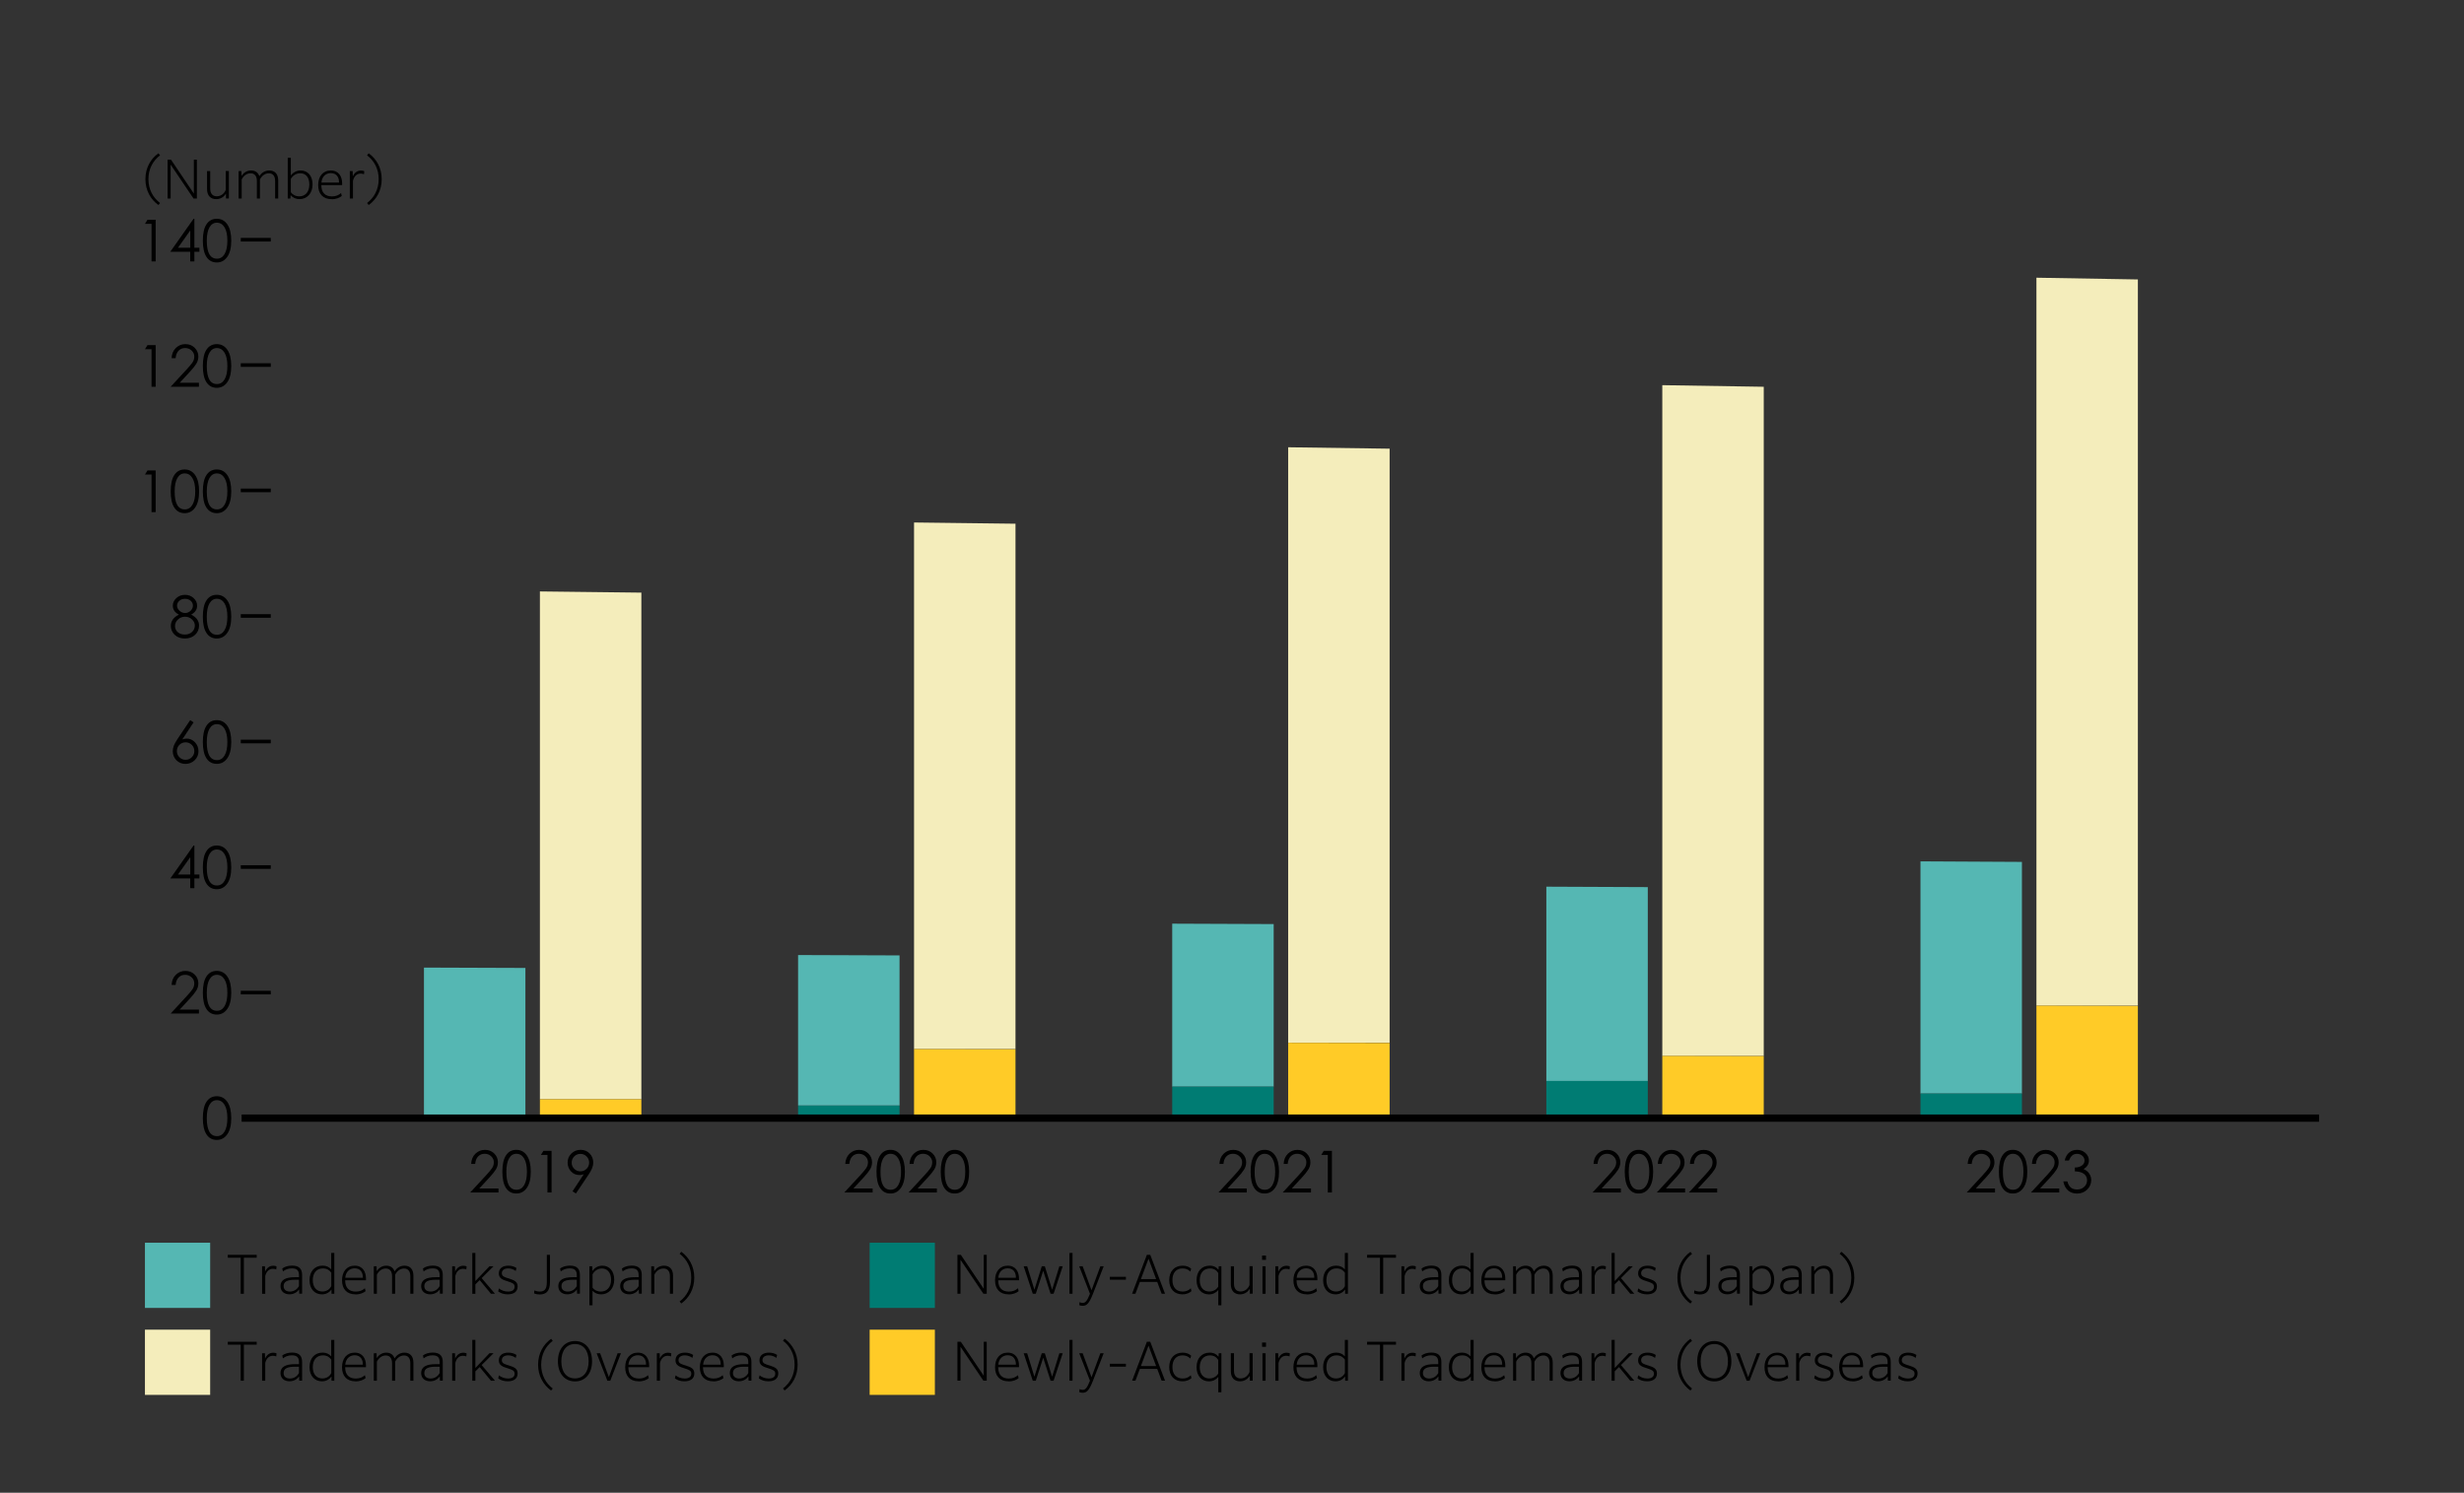 <?xml version="1.0" encoding="UTF-8"?><svg id="OL" xmlns="http://www.w3.org/2000/svg" width="680" height="412" viewBox="0 0 680 412"><rect x="0" y="0" width="680" height="412" fill="#333333" stroke="none"/><defs><style>.cls-1{fill:#f4edbb;}.cls-1,.cls-2,.cls-3,.cls-4,.cls-5{stroke-width:0px;}.cls-2{fill:#55b7b3;}.cls-6{stroke-width:2px;}.cls-6,.cls-7{fill:none;stroke:#000;stroke-miterlimit:10;}.cls-3{fill:#000;}.cls-4{fill:#ffcb27;}.cls-5{fill:#007c73;}</style></defs><path class="cls-3" d="M40.13,49.45c0-3.1,1.41-5.58,3.59-7.14l.45.56c-1.95,1.48-3.21,3.73-3.21,6.58s1.26,5.1,3.21,6.58l-.45.56c-2.17-1.57-3.59-4.05-3.59-7.14Z"/><path class="cls-3" d="M46.24,44.06h.94l6.32,9.37v-9.37h.83v10.74h-.92l-6.32-9.37v9.37h-.84v-10.74Z"/><path class="cls-3" d="M62.36,54.8v-1.34c-.53.81-1.4,1.51-2.7,1.51-1.53,0-2.52-.97-2.52-2.76v-4.99h.87v4.82c0,1.47.73,2.14,1.82,2.14,1.39,0,2.2-1.04,2.46-1.77v-5.2h.87v7.58h-.8Z"/><path class="cls-3" d="M65.84,47.22h.78l.03,1.33c.52-.76,1.37-1.5,2.65-1.5,1.08,0,1.92.52,2.27,1.57.52-.78,1.39-1.57,2.76-1.57,1.5,0,2.45.97,2.45,2.75v5h-.85v-4.83c0-1.44-.67-2.14-1.74-2.14-1.16,0-2.05.84-2.45,1.72v5.25h-.85v-4.83c0-1.44-.67-2.14-1.74-2.14-1.16,0-2.06.84-2.45,1.72v5.25h-.85v-7.58Z"/><path class="cls-3" d="M79.41,43.54h.85v4.87c.63-.77,1.5-1.36,2.72-1.36,1.89,0,3.28,1.42,3.28,3.85s-1.49,4.06-3.6,4.06c-.98,0-1.81-.36-2.45-1.09l-.07.92h-.73v-11.26ZM82.57,54.2c1.65,0,2.8-1.18,2.8-3.28s-1.08-3.1-2.52-3.1c-1.18,0-2.12.71-2.59,1.57v3.67c.5.67,1.29,1.13,2.31,1.13Z"/><path class="cls-3" d="M91.52,54.97c-2.41,0-3.71-1.48-3.71-3.88s1.3-4.03,3.5-4.03,3.11,1.71,3.11,3.53v.49h-5.74v.06c0,1.98,1.02,3.07,2.93,3.07,1.16,0,1.89-.38,2.51-.92l.2.8c-.56.46-1.47.9-2.79.9ZM88.7,50.39h4.86v-.13c0-1.25-.62-2.48-2.25-2.48-1.37,0-2.45.9-2.61,2.61Z"/><path class="cls-3" d="M96.53,47.22h.8l.03,1.47c.49-1.08,1.29-1.62,2.27-1.62.38,0,.71.08.9.18l-.08.84c-.25-.11-.6-.18-.92-.18-.98,0-1.79.63-2.12,1.99v4.9h-.87v-7.58Z"/><path class="cls-3" d="M105.34,49.45c0,3.1-1.42,5.57-3.59,7.14l-.45-.56c1.95-1.48,3.21-3.73,3.21-6.58s-1.26-5.1-3.21-6.58l.45-.56c2.17,1.57,3.59,4.05,3.59,7.14Z"/><path class="cls-3" d="M66.42,347.14h-3.56v-.8h7.98v.8h-3.54v9.95h-.88v-9.95Z"/><path class="cls-3" d="M72.32,349.51h.8l.03,1.47c.49-1.08,1.29-1.62,2.27-1.62.38,0,.71.08.9.18l-.08.84c-.25-.11-.6-.18-.92-.18-.98,0-1.79.63-2.12,1.99v4.9h-.87v-7.58Z"/><path class="cls-3" d="M82.58,357.08l-.03-1.18c-.57.78-1.47,1.34-2.66,1.34-1.43,0-2.48-.81-2.48-2.28,0-1.64,1.32-2.44,3.99-2.44h1.11v-.52c0-1.23-.45-1.92-1.95-1.92-1.05,0-1.84.34-2.48.84l-.18-.8c.62-.48,1.58-.8,2.72-.8,2,0,2.75.98,2.75,2.58v5.17h-.78ZM82.5,354.97v-1.75h-1.06c-2.17,0-3.17.53-3.17,1.75,0,.99.69,1.51,1.75,1.51,1.16,0,2.04-.67,2.48-1.51Z"/><path class="cls-3" d="M91.49,357.08v-1.16c-.62.8-1.47,1.33-2.65,1.33-1.97,0-3.42-1.46-3.42-3.91s1.43-4.01,3.61-4.01c1.11,0,1.82.41,2.38,1.04v-4.55h.85v11.26h-.78ZM88.96,356.47c1.22,0,2.06-.66,2.47-1.49v-3.71c-.44-.62-1.15-1.18-2.31-1.18-1.68,0-2.8,1.19-2.8,3.24s1.12,3.14,2.65,3.14Z"/><path class="cls-3" d="M98.1,357.25c-2.41,0-3.71-1.48-3.71-3.88s1.3-4.03,3.5-4.03,3.11,1.71,3.11,3.53v.49h-5.74v.06c0,1.97,1.02,3.07,2.93,3.07,1.16,0,1.89-.38,2.51-.92l.2.8c-.56.46-1.47.9-2.79.9ZM95.28,352.67h4.86v-.13c0-1.25-.62-2.48-2.25-2.48-1.37,0-2.45.9-2.61,2.61Z"/><path class="cls-3" d="M103.15,349.51h.78l.03,1.33c.52-.76,1.37-1.5,2.65-1.5,1.08,0,1.92.52,2.27,1.57.52-.78,1.39-1.57,2.76-1.57,1.5,0,2.45.97,2.45,2.75v5h-.85v-4.83c0-1.44-.67-2.14-1.74-2.14-1.16,0-2.04.84-2.45,1.72v5.25h-.85v-4.83c0-1.44-.67-2.14-1.74-2.14-1.16,0-2.06.84-2.45,1.72v5.25h-.85v-7.58Z"/><path class="cls-3" d="M121.4,357.08l-.03-1.18c-.57.78-1.47,1.34-2.66,1.34-1.43,0-2.48-.81-2.48-2.28,0-1.64,1.32-2.44,3.99-2.44h1.11v-.52c0-1.23-.45-1.92-1.95-1.92-1.05,0-1.83.34-2.48.84l-.18-.8c.62-.48,1.58-.8,2.72-.8,2,0,2.75.98,2.75,2.58v5.17h-.78ZM121.33,354.97v-1.75h-1.06c-2.17,0-3.17.53-3.17,1.75,0,.99.69,1.51,1.75,1.51,1.16,0,2.05-.67,2.48-1.51Z"/><path class="cls-3" d="M124.77,349.51h.8l.03,1.47c.49-1.08,1.29-1.62,2.27-1.62.38,0,.71.08.9.18l-.08.84c-.25-.11-.6-.18-.92-.18-.98,0-1.79.63-2.11,1.99v4.9h-.87v-7.58Z"/><path class="cls-3" d="M130.34,345.82h.85v7.76l3.89-4.08h1.09v.03l-3.25,3.24,3.66,4.29v.03h-1.09l-3.11-3.77-1.19,1.18v2.59h-.85v-11.26Z"/><path class="cls-3" d="M137.69,355.61c.67.52,1.48.87,2.52.87,1.22,0,1.81-.5,1.81-1.34s-.62-1.06-1.88-1.47c-1.43-.43-2.48-.83-2.48-2.19s1-2.14,2.63-2.14c.84,0,1.64.22,2.24.64l-.2.81c-.59-.42-1.26-.7-2.09-.7-1.16,0-1.75.56-1.75,1.32,0,.9.76,1.11,1.99,1.48,1.43.46,2.37.84,2.37,2.19,0,1.44-1.06,2.17-2.73,2.17-1.12,0-1.96-.32-2.63-.81l.2-.83Z"/><path class="cls-3" d="M147.46,356.16c.39.18.92.32,1.5.32,1.23,0,1.95-.57,1.95-2.56v-7.58h.87v7.52c0,2.56-1.11,3.42-2.83,3.42-.6,0-1.15-.11-1.55-.28l.07-.84Z"/><path class="cls-3" d="M159.25,357.08l-.03-1.18c-.57.78-1.47,1.34-2.66,1.34-1.43,0-2.48-.81-2.48-2.28,0-1.64,1.32-2.44,3.99-2.44h1.11v-.52c0-1.23-.45-1.92-1.95-1.92-1.05,0-1.83.34-2.48.84l-.18-.8c.62-.48,1.58-.8,2.72-.8,2,0,2.75.98,2.75,2.58v5.17h-.78ZM159.18,354.97v-1.75h-1.06c-2.17,0-3.17.53-3.17,1.75,0,.99.69,1.51,1.75,1.51,1.16,0,2.04-.67,2.48-1.51Z"/><path class="cls-3" d="M162.66,349.51h.79l.03,1.29c.56-.81,1.5-1.46,2.77-1.46,1.88,0,3.26,1.43,3.26,3.85s-1.5,4.06-3.6,4.06c-.99,0-1.78-.35-2.39-.98v4.01h-.86v-10.77ZM163.52,355.42c.5.63,1.29,1.06,2.3,1.06,1.64,0,2.82-1.16,2.82-3.26,0-1.99-1.05-3.11-2.52-3.11-1.18,0-2.12.7-2.59,1.62v3.68Z"/><path class="cls-3" d="M176.32,357.08l-.03-1.18c-.57.78-1.47,1.34-2.66,1.34-1.43,0-2.48-.81-2.48-2.28,0-1.64,1.32-2.44,3.99-2.44h1.11v-.52c0-1.23-.45-1.92-1.95-1.92-1.05,0-1.84.34-2.48.84l-.18-.8c.62-.48,1.58-.8,2.72-.8,2,0,2.75.98,2.75,2.58v5.17h-.78ZM176.25,354.97v-1.75h-1.06c-2.17,0-3.17.53-3.17,1.75,0,.99.69,1.51,1.75,1.51,1.16,0,2.04-.67,2.48-1.51Z"/><path class="cls-3" d="M179.73,349.51h.78l.03,1.34c.53-.8,1.4-1.51,2.72-1.51,1.53,0,2.48.97,2.48,2.75v5h-.86v-4.83c0-1.47-.69-2.14-1.79-2.14s-2.04.73-2.51,1.72v5.25h-.85v-7.58Z"/><path class="cls-3" d="M191.6,352.64c0,3.11-1.41,5.58-3.59,7.14l-.45-.55c1.95-1.49,3.21-3.74,3.21-6.6s-1.26-5.1-3.21-6.58l.45-.56c2.17,1.58,3.59,4.05,3.59,7.14Z"/><rect class="cls-2" x="40" y="343" width="18" height="18"/><path class="cls-3" d="M264.22,346.34h.94l6.32,9.37v-9.37h.83v10.74h-.92l-6.32-9.37v9.37h-.84v-10.74Z"/><path class="cls-3" d="M278.32,357.25c-2.41,0-3.71-1.48-3.71-3.88s1.3-4.03,3.5-4.03,3.11,1.71,3.11,3.53v.49h-5.74v.06c0,1.97,1.02,3.07,2.93,3.07,1.16,0,1.89-.38,2.51-.92l.2.8c-.56.46-1.47.9-2.79.9ZM275.5,352.67h4.86v-.13c0-1.25-.62-2.48-2.25-2.48-1.37,0-2.45.9-2.61,2.61Z"/><path class="cls-3" d="M282.53,349.51h.94l2,6.47,2.03-6.47h.84l2.02,6.47,2-6.47h.92l-2.52,7.58h-.83l-2.03-6.35-2.05,6.35h-.83l-2.51-7.58Z"/><path class="cls-3" d="M295.14,345.82h.85v11.26h-.85v-11.26Z"/><path class="cls-3" d="M297.93,359.4c.27.14.56.21.87.21.73,0,1.18-.46,2-2.52l-2.96-7.58h.95l2.44,6.61,2.44-6.61h.92l-2.94,7.54c-1.11,2.87-1.81,3.36-2.87,3.36-.42,0-.7-.08-.92-.18l.07-.83Z"/><path class="cls-3" d="M306.29,352.41h4.43v.8h-4.43v-.8Z"/><path class="cls-3" d="M316.5,346.34h.94l4.08,10.74h-.94l-1.22-3.26h-4.79l-1.22,3.26h-.92l4.08-10.74ZM319.06,353.04l-2.1-5.63-2.1,5.63h4.2Z"/><path class="cls-3" d="M326.34,357.25c-2.21,0-3.66-1.44-3.66-3.92s1.46-3.99,3.7-3.99c1.09,0,1.84.36,2.35.85l-.24.77c-.49-.5-1.16-.87-2.13-.87-1.78,0-2.8,1.25-2.8,3.21s1.02,3.18,2.83,3.18c1,0,1.68-.36,2.24-.9l.18.78c-.46.43-1.23.88-2.48.88Z"/><path class="cls-3" d="M336.21,356.05c-.6.74-1.47,1.21-2.59,1.21-1.96,0-3.4-1.46-3.4-3.91s1.42-4.01,3.61-4.01c1.15,0,1.88.43,2.45,1.15l.06-.98h.73v10.77h-.85v-4.23ZM333.74,356.47c1.06,0,1.96-.5,2.47-1.36v-3.75c-.45-.7-1.11-1.26-2.28-1.26-1.7,0-2.83,1.18-2.83,3.25s1.12,3.12,2.65,3.12Z"/><path class="cls-3" d="M344.9,357.08v-1.34c-.53.81-1.4,1.51-2.7,1.51-1.53,0-2.52-.97-2.52-2.76v-4.99h.87v4.82c0,1.47.73,2.14,1.82,2.14,1.39,0,2.2-1.04,2.46-1.77v-5.2h.87v7.58h-.8Z"/><path class="cls-3" d="M348.3,346.55h1.08v1.18h-1.08v-1.18ZM348.41,349.51h.86v7.58h-.86v-7.58Z"/><path class="cls-3" d="M351.96,349.51h.8l.03,1.47c.49-1.08,1.29-1.62,2.27-1.62.38,0,.71.08.9.18l-.08.84c-.25-.11-.6-.18-.93-.18-.98,0-1.79.63-2.11,1.99v4.9h-.87v-7.58Z"/><path class="cls-3" d="M360.66,357.25c-2.41,0-3.71-1.48-3.71-3.88s1.3-4.03,3.5-4.03,3.11,1.71,3.11,3.53v.49h-5.74v.06c0,1.97,1.02,3.07,2.93,3.07,1.16,0,1.89-.38,2.51-.92l.2.8c-.56.46-1.47.9-2.79.9ZM357.85,352.67h4.86v-.13c0-1.25-.62-2.48-2.25-2.48-1.37,0-2.45.9-2.61,2.61Z"/><path class="cls-3" d="M371.22,357.08v-1.16c-.62.8-1.47,1.33-2.65,1.33-1.98,0-3.42-1.46-3.42-3.91s1.43-4.01,3.61-4.01c1.11,0,1.82.41,2.38,1.04v-4.55h.85v11.26h-.79ZM368.69,356.47c1.22,0,2.06-.66,2.47-1.49v-3.71c-.43-.62-1.15-1.18-2.31-1.18-1.68,0-2.8,1.19-2.8,3.24s1.12,3.14,2.65,3.14Z"/><path class="cls-3" d="M380.84,347.14h-3.56v-.8h7.98v.8h-3.54v9.95h-.88v-9.95Z"/><path class="cls-3" d="M386.74,349.51h.8l.03,1.47c.49-1.08,1.29-1.62,2.27-1.62.38,0,.71.08.9.18l-.08.84c-.25-.11-.6-.18-.92-.18-.98,0-1.79.63-2.11,1.99v4.9h-.87v-7.58Z"/><path class="cls-3" d="M396.99,357.08l-.03-1.18c-.57.78-1.47,1.34-2.66,1.34-1.43,0-2.48-.81-2.48-2.28,0-1.64,1.32-2.44,3.99-2.44h1.11v-.52c0-1.23-.45-1.92-1.95-1.92-1.05,0-1.83.34-2.48.84l-.18-.8c.62-.48,1.58-.8,2.72-.8,2,0,2.75.98,2.75,2.58v5.17h-.79ZM396.92,354.97v-1.75h-1.06c-2.17,0-3.17.53-3.17,1.75,0,.99.69,1.51,1.75,1.51,1.16,0,2.04-.67,2.48-1.51Z"/><path class="cls-3" d="M405.91,357.08v-1.16c-.62.8-1.47,1.33-2.65,1.33-1.98,0-3.42-1.46-3.42-3.91s1.43-4.01,3.61-4.01c1.11,0,1.82.41,2.38,1.04v-4.55h.85v11.26h-.79ZM403.38,356.47c1.22,0,2.06-.66,2.47-1.49v-3.71c-.43-.62-1.15-1.18-2.31-1.18-1.68,0-2.8,1.19-2.8,3.24s1.12,3.14,2.65,3.14Z"/><path class="cls-3" d="M412.52,357.25c-2.41,0-3.71-1.48-3.71-3.88s1.3-4.03,3.5-4.03,3.11,1.71,3.11,3.53v.49h-5.74v.06c0,1.97,1.02,3.07,2.93,3.07,1.16,0,1.89-.38,2.51-.92l.2.8c-.56.46-1.47.9-2.79.9ZM409.7,352.67h4.86v-.13c0-1.25-.62-2.48-2.25-2.48-1.37,0-2.45.9-2.61,2.61Z"/><path class="cls-3" d="M417.57,349.51h.78l.03,1.33c.52-.76,1.37-1.5,2.65-1.5,1.08,0,1.92.52,2.27,1.57.52-.78,1.39-1.57,2.76-1.57,1.5,0,2.45.97,2.45,2.75v5h-.85v-4.83c0-1.44-.67-2.14-1.74-2.14-1.16,0-2.04.84-2.45,1.72v5.25h-.85v-4.83c0-1.44-.67-2.14-1.74-2.14-1.16,0-2.06.84-2.45,1.72v5.25h-.85v-7.58Z"/><path class="cls-3" d="M435.82,357.08l-.03-1.18c-.57.78-1.47,1.34-2.66,1.34-1.43,0-2.48-.81-2.48-2.28,0-1.64,1.32-2.44,3.99-2.44h1.11v-.52c0-1.23-.45-1.92-1.95-1.92-1.05,0-1.83.34-2.48.84l-.18-.8c.62-.48,1.58-.8,2.72-.8,2,0,2.75.98,2.75,2.58v5.17h-.78ZM435.75,354.97v-1.75h-1.06c-2.17,0-3.17.53-3.17,1.75,0,.99.69,1.51,1.75,1.51,1.16,0,2.05-.67,2.48-1.51Z"/><path class="cls-3" d="M439.19,349.51h.8l.03,1.47c.49-1.08,1.29-1.62,2.27-1.62.38,0,.71.08.9.18l-.08.84c-.25-.11-.6-.18-.92-.18-.98,0-1.79.63-2.11,1.99v4.9h-.87v-7.58Z"/><path class="cls-3" d="M444.76,345.82h.85v7.76l3.89-4.08h1.09v.03l-3.25,3.24,3.66,4.29v.03h-1.09l-3.11-3.77-1.19,1.18v2.59h-.85v-11.26Z"/><path class="cls-3" d="M452.11,355.61c.67.52,1.48.87,2.52.87,1.22,0,1.81-.5,1.81-1.34s-.62-1.06-1.88-1.47c-1.43-.43-2.48-.83-2.48-2.19s1-2.14,2.63-2.14c.84,0,1.64.22,2.24.64l-.2.81c-.59-.42-1.26-.7-2.09-.7-1.16,0-1.75.56-1.75,1.32,0,.9.76,1.11,1.99,1.48,1.43.46,2.37.84,2.37,2.19,0,1.44-1.06,2.17-2.73,2.17-1.12,0-1.96-.32-2.63-.81l.2-.83Z"/><path class="cls-3" d="M462.92,352.66c0-3.1,1.42-5.58,3.59-7.14l.45.56c-1.95,1.48-3.19,3.73-3.19,6.58s1.25,5.1,3.19,6.58l-.45.56c-2.17-1.58-3.59-4.05-3.59-7.14Z"/><path class="cls-3" d="M467.59,356.16c.39.18.92.32,1.5.32,1.23,0,1.95-.57,1.95-2.56v-7.58h.87v7.52c0,2.56-1.11,3.42-2.83,3.42-.6,0-1.15-.11-1.56-.28l.07-.84Z"/><path class="cls-3" d="M479.38,357.08l-.03-1.18c-.57.78-1.47,1.34-2.66,1.34-1.43,0-2.48-.81-2.48-2.28,0-1.64,1.32-2.44,3.99-2.44h1.11v-.52c0-1.23-.45-1.92-1.95-1.92-1.05,0-1.83.34-2.48.84l-.18-.8c.62-.48,1.58-.8,2.72-.8,2,0,2.75.98,2.75,2.58v5.17h-.79ZM479.31,354.97v-1.75h-1.06c-2.17,0-3.17.53-3.17,1.75,0,.99.69,1.51,1.75,1.51,1.16,0,2.04-.67,2.48-1.51Z"/><path class="cls-3" d="M482.8,349.51h.78l.03,1.29c.56-.81,1.5-1.46,2.77-1.46,1.88,0,3.26,1.43,3.26,3.85s-1.5,4.06-3.6,4.06c-.99,0-1.78-.35-2.4-.98v4.01h-.85v-10.77ZM483.65,355.42c.5.63,1.29,1.06,2.3,1.06,1.64,0,2.82-1.16,2.82-3.26,0-1.99-1.05-3.11-2.52-3.11-1.18,0-2.12.7-2.59,1.62v3.68Z"/><path class="cls-3" d="M496.45,357.08l-.03-1.18c-.57.78-1.47,1.34-2.66,1.34-1.43,0-2.48-.81-2.48-2.28,0-1.64,1.32-2.44,3.99-2.44h1.11v-.52c0-1.23-.45-1.92-1.95-1.92-1.05,0-1.83.34-2.48.84l-.18-.8c.62-.48,1.58-.8,2.72-.8,2,0,2.75.98,2.75,2.58v5.17h-.78ZM496.38,354.97v-1.75h-1.06c-2.17,0-3.17.53-3.17,1.75,0,.99.69,1.51,1.75,1.51,1.16,0,2.05-.67,2.48-1.51Z"/><path class="cls-3" d="M499.86,349.51h.78l.03,1.34c.53-.8,1.4-1.51,2.72-1.51,1.53,0,2.48.97,2.48,2.75v5h-.85v-4.83c0-1.47-.69-2.14-1.79-2.14s-2.04.73-2.51,1.72v5.25h-.85v-7.58Z"/><path class="cls-3" d="M511.74,352.64c0,3.11-1.42,5.58-3.59,7.14l-.45-.55c1.95-1.49,3.21-3.74,3.21-6.6s-1.26-5.1-3.21-6.58l.45-.56c2.17,1.58,3.59,4.05,3.59,7.14Z"/><rect class="cls-5" x="240" y="343" width="18" height="18"/><path class="cls-3" d="M66.42,371.14h-3.56v-.8h7.98v.8h-3.54v9.95h-.88v-9.95Z"/><path class="cls-3" d="M72.32,373.51h.8l.03,1.47c.49-1.08,1.29-1.62,2.27-1.62.38,0,.71.08.9.18l-.08.84c-.25-.11-.6-.18-.92-.18-.98,0-1.79.63-2.12,1.99v4.9h-.87v-7.58Z"/><path class="cls-3" d="M82.58,381.08l-.03-1.18c-.57.78-1.47,1.34-2.66,1.34-1.43,0-2.48-.81-2.48-2.28,0-1.64,1.32-2.44,3.99-2.44h1.11v-.52c0-1.23-.45-1.92-1.95-1.92-1.05,0-1.84.34-2.48.84l-.18-.8c.62-.48,1.58-.8,2.72-.8,2,0,2.75.98,2.75,2.58v5.17h-.78ZM82.5,378.97v-1.75h-1.06c-2.17,0-3.17.53-3.17,1.75,0,.99.69,1.51,1.75,1.51,1.16,0,2.04-.67,2.48-1.51Z"/><path class="cls-3" d="M91.49,381.08v-1.16c-.62.8-1.47,1.33-2.65,1.33-1.97,0-3.42-1.46-3.42-3.91s1.43-4.01,3.61-4.01c1.11,0,1.82.41,2.38,1.04v-4.55h.85v11.26h-.78ZM88.96,380.47c1.22,0,2.06-.66,2.47-1.49v-3.71c-.44-.62-1.15-1.18-2.31-1.18-1.68,0-2.8,1.19-2.8,3.24s1.12,3.14,2.65,3.14Z"/><path class="cls-3" d="M98.1,381.25c-2.41,0-3.71-1.48-3.71-3.88s1.3-4.03,3.5-4.03,3.11,1.71,3.11,3.53v.49h-5.74v.06c0,1.97,1.02,3.07,2.93,3.07,1.16,0,1.89-.38,2.51-.92l.2.8c-.56.46-1.47.9-2.79.9ZM95.28,376.67h4.86v-.13c0-1.25-.62-2.48-2.25-2.48-1.37,0-2.45.9-2.61,2.61Z"/><path class="cls-3" d="M103.15,373.51h.78l.03,1.33c.52-.76,1.37-1.5,2.65-1.5,1.08,0,1.92.52,2.27,1.57.52-.78,1.39-1.57,2.76-1.57,1.5,0,2.45.97,2.45,2.75v5h-.85v-4.83c0-1.44-.67-2.14-1.74-2.14-1.16,0-2.04.84-2.45,1.72v5.25h-.85v-4.83c0-1.44-.67-2.14-1.74-2.14-1.16,0-2.06.84-2.45,1.72v5.25h-.85v-7.58Z"/><path class="cls-3" d="M121.4,381.08l-.03-1.18c-.57.78-1.47,1.34-2.66,1.34-1.43,0-2.48-.81-2.48-2.28,0-1.64,1.32-2.44,3.99-2.44h1.11v-.52c0-1.23-.45-1.92-1.95-1.92-1.05,0-1.83.34-2.48.84l-.18-.8c.62-.48,1.58-.8,2.72-.8,2,0,2.75.98,2.75,2.58v5.17h-.78ZM121.33,378.97v-1.75h-1.06c-2.17,0-3.17.53-3.17,1.75,0,.99.69,1.51,1.75,1.51,1.16,0,2.05-.67,2.48-1.51Z"/><path class="cls-3" d="M124.77,373.51h.8l.03,1.47c.49-1.08,1.29-1.62,2.27-1.62.38,0,.71.08.9.18l-.08.84c-.25-.11-.6-.18-.92-.18-.98,0-1.79.63-2.11,1.99v4.9h-.87v-7.58Z"/><path class="cls-3" d="M130.34,369.82h.85v7.76l3.89-4.08h1.09v.03l-3.25,3.24,3.66,4.29v.03h-1.09l-3.11-3.77-1.19,1.18v2.59h-.85v-11.26Z"/><path class="cls-3" d="M137.69,379.61c.67.52,1.48.87,2.52.87,1.22,0,1.81-.5,1.81-1.34s-.62-1.06-1.88-1.47c-1.43-.43-2.48-.83-2.48-2.19s1-2.14,2.63-2.14c.84,0,1.64.22,2.24.64l-.2.81c-.59-.42-1.26-.7-2.09-.7-1.16,0-1.75.56-1.75,1.32,0,.9.76,1.11,1.99,1.48,1.43.46,2.37.84,2.37,2.19,0,1.44-1.06,2.17-2.73,2.17-1.12,0-1.96-.32-2.63-.81l.2-.83Z"/><path class="cls-3" d="M148.5,376.66c0-3.1,1.42-5.58,3.59-7.14l.45.56c-1.95,1.48-3.19,3.73-3.19,6.58s1.25,5.1,3.19,6.58l-.45.56c-2.17-1.58-3.59-4.05-3.59-7.14Z"/><path class="cls-3" d="M153.97,375.72c0-3.49,1.96-5.58,4.71-5.58s4.71,2.09,4.71,5.58-1.96,5.56-4.71,5.56-4.71-2.09-4.71-5.56ZM162.45,375.72c0-2.93-1.43-4.76-3.77-4.76s-3.77,1.82-3.77,4.76,1.43,4.73,3.77,4.73,3.77-1.81,3.77-4.73Z"/><path class="cls-3" d="M164.67,373.51h.95l2.41,6.6,2.41-6.6h.92l-2.94,7.58h-.8l-2.96-7.58Z"/><path class="cls-3" d="M176.25,381.25c-2.41,0-3.71-1.48-3.71-3.88s1.3-4.03,3.5-4.03,3.11,1.71,3.11,3.53v.49h-5.74v.06c0,1.97,1.02,3.07,2.93,3.07,1.16,0,1.89-.38,2.51-.92l.2.8c-.56.46-1.47.9-2.79.9ZM173.43,376.67h4.86v-.13c0-1.25-.62-2.48-2.25-2.48-1.37,0-2.45.9-2.61,2.61Z"/><path class="cls-3" d="M181.26,373.51h.8l.03,1.47c.49-1.08,1.29-1.62,2.27-1.62.38,0,.71.08.9.18l-.08.84c-.25-.11-.6-.18-.92-.18-.98,0-1.79.63-2.12,1.99v4.9h-.87v-7.58Z"/><path class="cls-3" d="M186.45,379.61c.67.52,1.49.87,2.52.87,1.22,0,1.81-.5,1.81-1.34s-.62-1.06-1.88-1.47c-1.43-.43-2.48-.83-2.48-2.19s.99-2.14,2.63-2.14c.84,0,1.64.22,2.24.64l-.2.81c-.59-.42-1.26-.7-2.09-.7-1.16,0-1.75.56-1.75,1.32,0,.9.76,1.11,1.99,1.48,1.43.46,2.37.84,2.37,2.19,0,1.44-1.06,2.17-2.73,2.17-1.12,0-1.96-.32-2.63-.81l.2-.83Z"/><path class="cls-3" d="M196.85,381.25c-2.41,0-3.71-1.48-3.71-3.88s1.3-4.03,3.5-4.03,3.11,1.71,3.11,3.53v.49h-5.74v.06c0,1.97,1.02,3.07,2.93,3.07,1.16,0,1.89-.38,2.51-.92l.2.8c-.56.46-1.47.9-2.79.9ZM194.04,376.67h4.86v-.13c0-1.25-.62-2.48-2.25-2.48-1.37,0-2.45.9-2.61,2.61Z"/><path class="cls-3" d="M206.58,381.08l-.03-1.18c-.57.78-1.47,1.34-2.66,1.34-1.43,0-2.48-.81-2.48-2.28,0-1.64,1.32-2.44,3.99-2.44h1.11v-.52c0-1.23-.45-1.92-1.95-1.92-1.05,0-1.83.34-2.48.84l-.18-.8c.62-.48,1.58-.8,2.72-.8,2,0,2.75.98,2.75,2.58v5.17h-.79ZM206.51,378.97v-1.75h-1.06c-2.17,0-3.17.53-3.17,1.75,0,.99.69,1.51,1.75,1.51,1.16,0,2.04-.67,2.48-1.51Z"/><path class="cls-3" d="M209.62,379.61c.67.52,1.48.87,2.52.87,1.22,0,1.81-.5,1.81-1.34s-.62-1.06-1.88-1.47c-1.43-.43-2.48-.83-2.48-2.19s.99-2.14,2.63-2.14c.84,0,1.64.22,2.24.64l-.2.81c-.59-.42-1.26-.7-2.09-.7-1.16,0-1.75.56-1.75,1.32,0,.9.76,1.11,1.99,1.48,1.43.46,2.37.84,2.37,2.19,0,1.44-1.06,2.17-2.73,2.17-1.12,0-1.96-.32-2.63-.81l.2-.83Z"/><path class="cls-3" d="M220.12,376.64c0,3.11-1.42,5.58-3.59,7.14l-.45-.55c1.95-1.49,3.21-3.74,3.21-6.6s-1.26-5.1-3.21-6.58l.45-.56c2.17,1.58,3.59,4.05,3.59,7.14Z"/><rect class="cls-1" x="40" y="367" width="18" height="18"/><path class="cls-3" d="M264.22,370.34h.94l6.32,9.37v-9.37h.83v10.74h-.92l-6.32-9.37v9.37h-.84v-10.74Z"/><path class="cls-3" d="M278.32,381.25c-2.41,0-3.71-1.48-3.71-3.88s1.3-4.03,3.5-4.03,3.11,1.71,3.11,3.53v.49h-5.74v.06c0,1.97,1.02,3.07,2.93,3.07,1.16,0,1.89-.38,2.51-.92l.2.8c-.56.46-1.47.9-2.79.9ZM275.5,376.67h4.86v-.13c0-1.25-.62-2.48-2.25-2.48-1.37,0-2.45.9-2.61,2.61Z"/><path class="cls-3" d="M282.53,373.51h.94l2,6.47,2.03-6.47h.84l2.02,6.47,2-6.47h.92l-2.52,7.58h-.83l-2.03-6.35-2.05,6.35h-.83l-2.51-7.58Z"/><path class="cls-3" d="M295.14,369.82h.85v11.26h-.85v-11.26Z"/><path class="cls-3" d="M297.93,383.4c.27.14.56.21.87.21.73,0,1.18-.46,2-2.52l-2.96-7.58h.95l2.44,6.61,2.44-6.61h.92l-2.94,7.54c-1.11,2.87-1.81,3.36-2.87,3.36-.42,0-.7-.08-.92-.18l.07-.83Z"/><path class="cls-3" d="M306.29,376.41h4.43v.8h-4.43v-.8Z"/><path class="cls-3" d="M316.5,370.34h.94l4.08,10.74h-.94l-1.22-3.26h-4.79l-1.22,3.26h-.92l4.08-10.74ZM319.06,377.04l-2.1-5.63-2.1,5.63h4.2Z"/><path class="cls-3" d="M326.34,381.25c-2.21,0-3.66-1.44-3.66-3.92s1.46-3.99,3.7-3.99c1.09,0,1.84.36,2.35.85l-.24.77c-.49-.5-1.16-.87-2.13-.87-1.78,0-2.8,1.25-2.8,3.21s1.02,3.18,2.83,3.18c1,0,1.68-.36,2.24-.9l.18.78c-.46.43-1.23.88-2.48.88Z"/><path class="cls-3" d="M336.21,380.05c-.6.74-1.47,1.21-2.59,1.21-1.96,0-3.4-1.46-3.4-3.91s1.42-4.01,3.61-4.01c1.15,0,1.88.43,2.45,1.15l.06-.98h.73v10.77h-.85v-4.23ZM333.74,380.47c1.06,0,1.96-.5,2.47-1.36v-3.75c-.45-.7-1.11-1.26-2.28-1.26-1.7,0-2.83,1.18-2.83,3.25s1.12,3.12,2.65,3.12Z"/><path class="cls-3" d="M344.9,381.08v-1.34c-.53.81-1.4,1.51-2.7,1.51-1.53,0-2.52-.97-2.52-2.76v-4.99h.87v4.82c0,1.47.73,2.14,1.82,2.14,1.39,0,2.2-1.04,2.46-1.77v-5.2h.87v7.58h-.8Z"/><path class="cls-3" d="M348.3,370.55h1.08v1.18h-1.08v-1.18ZM348.41,373.51h.86v7.58h-.86v-7.58Z"/><path class="cls-3" d="M351.96,373.51h.8l.03,1.47c.49-1.08,1.29-1.62,2.27-1.62.38,0,.71.08.9.18l-.08.84c-.25-.11-.6-.18-.93-.18-.98,0-1.79.63-2.11,1.99v4.9h-.87v-7.58Z"/><path class="cls-3" d="M360.66,381.25c-2.41,0-3.71-1.48-3.71-3.88s1.3-4.03,3.5-4.03,3.11,1.71,3.11,3.53v.49h-5.74v.06c0,1.97,1.02,3.07,2.93,3.07,1.16,0,1.89-.38,2.51-.92l.2.8c-.56.46-1.47.9-2.79.9ZM357.85,376.67h4.86v-.13c0-1.25-.62-2.48-2.25-2.48-1.37,0-2.45.9-2.61,2.61Z"/><path class="cls-3" d="M371.22,381.08v-1.16c-.62.8-1.47,1.33-2.65,1.33-1.98,0-3.42-1.46-3.42-3.91s1.43-4.01,3.61-4.01c1.11,0,1.82.41,2.38,1.04v-4.55h.85v11.26h-.79ZM368.69,380.47c1.22,0,2.06-.66,2.47-1.49v-3.71c-.43-.62-1.15-1.18-2.31-1.18-1.68,0-2.8,1.19-2.8,3.24s1.12,3.14,2.65,3.14Z"/><path class="cls-3" d="M380.84,371.14h-3.56v-.8h7.98v.8h-3.54v9.95h-.88v-9.95Z"/><path class="cls-3" d="M386.74,373.51h.8l.03,1.47c.49-1.08,1.29-1.62,2.27-1.62.38,0,.71.08.9.18l-.08.84c-.25-.11-.6-.18-.92-.18-.98,0-1.79.63-2.11,1.99v4.9h-.87v-7.58Z"/><path class="cls-3" d="M396.99,381.08l-.03-1.18c-.57.78-1.47,1.34-2.66,1.34-1.43,0-2.48-.81-2.48-2.28,0-1.64,1.32-2.44,3.99-2.44h1.11v-.52c0-1.23-.45-1.92-1.95-1.92-1.05,0-1.83.34-2.48.84l-.18-.8c.62-.48,1.58-.8,2.72-.8,2,0,2.75.98,2.75,2.58v5.17h-.79ZM396.92,378.97v-1.75h-1.06c-2.17,0-3.17.53-3.17,1.75,0,.99.69,1.51,1.75,1.51,1.16,0,2.04-.67,2.48-1.51Z"/><path class="cls-3" d="M405.91,381.08v-1.16c-.62.8-1.47,1.33-2.65,1.33-1.98,0-3.42-1.46-3.42-3.91s1.43-4.01,3.61-4.01c1.11,0,1.82.41,2.38,1.04v-4.55h.85v11.26h-.79ZM403.38,380.47c1.22,0,2.06-.66,2.47-1.49v-3.71c-.43-.62-1.15-1.18-2.31-1.18-1.68,0-2.8,1.19-2.8,3.24s1.12,3.14,2.65,3.14Z"/><path class="cls-3" d="M412.52,381.25c-2.41,0-3.71-1.48-3.71-3.88s1.3-4.03,3.5-4.03,3.11,1.71,3.11,3.53v.49h-5.74v.06c0,1.97,1.02,3.07,2.93,3.07,1.16,0,1.89-.38,2.51-.92l.2.8c-.56.46-1.47.9-2.79.9ZM409.7,376.67h4.86v-.13c0-1.25-.62-2.48-2.25-2.48-1.37,0-2.45.9-2.61,2.61Z"/><path class="cls-3" d="M417.57,373.51h.78l.03,1.33c.52-.76,1.37-1.5,2.65-1.5,1.08,0,1.92.52,2.27,1.57.52-.78,1.39-1.57,2.76-1.57,1.5,0,2.45.97,2.45,2.75v5h-.85v-4.83c0-1.44-.67-2.14-1.74-2.14-1.16,0-2.04.84-2.45,1.72v5.25h-.85v-4.83c0-1.44-.67-2.14-1.74-2.14-1.16,0-2.06.84-2.45,1.72v5.25h-.85v-7.58Z"/><path class="cls-3" d="M435.82,381.08l-.03-1.18c-.57.78-1.47,1.34-2.66,1.34-1.43,0-2.48-.81-2.48-2.28,0-1.64,1.32-2.44,3.99-2.44h1.11v-.52c0-1.23-.45-1.92-1.95-1.92-1.05,0-1.83.34-2.48.84l-.18-.8c.62-.48,1.58-.8,2.72-.8,2,0,2.75.98,2.75,2.58v5.17h-.78ZM435.75,378.97v-1.75h-1.06c-2.17,0-3.17.53-3.17,1.75,0,.99.69,1.51,1.75,1.51,1.16,0,2.05-.67,2.48-1.51Z"/><path class="cls-3" d="M439.19,373.51h.8l.03,1.47c.49-1.08,1.29-1.62,2.27-1.62.38,0,.71.08.9.18l-.08.84c-.25-.11-.6-.18-.92-.18-.98,0-1.79.63-2.11,1.99v4.9h-.87v-7.58Z"/><path class="cls-3" d="M444.76,369.82h.85v7.76l3.89-4.08h1.09v.03l-3.25,3.24,3.66,4.29v.03h-1.09l-3.11-3.77-1.19,1.18v2.59h-.85v-11.26Z"/><path class="cls-3" d="M452.11,379.61c.67.52,1.48.87,2.52.87,1.22,0,1.81-.5,1.81-1.34s-.62-1.06-1.88-1.47c-1.43-.43-2.48-.83-2.48-2.19s1-2.14,2.63-2.14c.84,0,1.64.22,2.24.64l-.2.81c-.59-.42-1.26-.7-2.09-.7-1.16,0-1.75.56-1.75,1.32,0,.9.76,1.11,1.99,1.48,1.43.46,2.37.84,2.37,2.19,0,1.44-1.06,2.17-2.73,2.17-1.12,0-1.96-.32-2.63-.81l.2-.83Z"/><path class="cls-3" d="M462.92,376.66c0-3.1,1.42-5.58,3.59-7.14l.45.56c-1.95,1.48-3.19,3.73-3.19,6.58s1.25,5.1,3.19,6.58l-.45.56c-2.17-1.58-3.59-4.05-3.59-7.14Z"/><path class="cls-3" d="M468.39,375.72c0-3.49,1.96-5.58,4.71-5.58s4.71,2.09,4.71,5.58-1.96,5.56-4.71,5.56-4.71-2.09-4.71-5.56ZM476.87,375.72c0-2.93-1.43-4.76-3.77-4.76s-3.77,1.82-3.77,4.76,1.43,4.73,3.77,4.73,3.77-1.81,3.77-4.73Z"/><path class="cls-3" d="M479.09,373.51h.95l2.41,6.6,2.41-6.6h.92l-2.94,7.58h-.8l-2.96-7.58Z"/><path class="cls-3" d="M490.67,381.25c-2.41,0-3.71-1.48-3.71-3.88s1.3-4.03,3.5-4.03,3.11,1.71,3.11,3.53v.49h-5.74v.06c0,1.97,1.02,3.07,2.93,3.07,1.16,0,1.89-.38,2.51-.92l.2.8c-.56.46-1.47.9-2.79.9ZM487.85,376.67h4.86v-.13c0-1.25-.62-2.48-2.25-2.48-1.37,0-2.45.9-2.61,2.61Z"/><path class="cls-3" d="M495.68,373.51h.8l.03,1.47c.49-1.08,1.29-1.62,2.27-1.62.38,0,.71.08.9.18l-.08.84c-.25-.11-.6-.18-.92-.18-.98,0-1.79.63-2.12,1.99v4.9h-.87v-7.58Z"/><path class="cls-3" d="M500.87,379.61c.67.52,1.49.87,2.52.87,1.22,0,1.81-.5,1.81-1.34s-.62-1.06-1.88-1.47c-1.43-.43-2.48-.83-2.48-2.19s.99-2.14,2.63-2.14c.84,0,1.64.22,2.24.64l-.2.81c-.59-.42-1.26-.7-2.09-.7-1.16,0-1.75.56-1.75,1.32,0,.9.76,1.11,1.99,1.48,1.43.46,2.37.84,2.37,2.19,0,1.44-1.06,2.17-2.73,2.17-1.12,0-1.96-.32-2.63-.81l.2-.83Z"/><path class="cls-3" d="M511.27,381.25c-2.41,0-3.71-1.48-3.71-3.88s1.3-4.03,3.5-4.03,3.11,1.71,3.11,3.53v.49h-5.74v.06c0,1.97,1.02,3.07,2.93,3.07,1.16,0,1.89-.38,2.51-.92l.2.8c-.56.46-1.47.9-2.79.9ZM508.46,376.67h4.86v-.13c0-1.25-.62-2.48-2.25-2.48-1.37,0-2.45.9-2.61,2.61Z"/><path class="cls-3" d="M521,381.08l-.03-1.18c-.57.78-1.47,1.34-2.66,1.34-1.43,0-2.48-.81-2.48-2.28,0-1.64,1.32-2.44,3.99-2.44h1.11v-.52c0-1.23-.45-1.92-1.95-1.92-1.05,0-1.83.34-2.48.84l-.18-.8c.62-.48,1.58-.8,2.72-.8,2,0,2.75.98,2.75,2.58v5.17h-.79ZM520.93,378.97v-1.75h-1.06c-2.17,0-3.17.53-3.17,1.75,0,.99.69,1.51,1.75,1.51,1.16,0,2.04-.67,2.48-1.51Z"/><path class="cls-3" d="M524.04,379.61c.67.52,1.48.87,2.52.87,1.22,0,1.81-.5,1.81-1.34s-.62-1.06-1.88-1.47c-1.43-.43-2.48-.83-2.48-2.19s.99-2.14,2.63-2.14c.84,0,1.64.22,2.24.64l-.2.81c-.59-.42-1.26-.7-2.09-.7-1.16,0-1.75.56-1.75,1.32,0,.9.76,1.11,1.99,1.48,1.43.46,2.37.84,2.37,2.19,0,1.44-1.06,2.17-2.73,2.17-1.12,0-1.96-.32-2.63-.81l.2-.83Z"/><rect class="cls-4" x="240" y="367" width="18" height="18"/><path class="cls-3" d="M131.13,321.25h-1.1c.05-1.17.44-2.12,1.17-2.82s1.6-1.06,2.63-1.06,1.88.33,2.56,1c.68.67,1.02,1.48,1.02,2.44,0,.71-.19,1.38-.57,1.98-.38.61-.95,1.33-1.72,2.16l-2.86,3.09h5.31v1.1h-7.81l4.38-4.74c.77-.83,1.32-1.49,1.65-1.97.33-.48.5-1.03.5-1.65s-.24-1.16-.73-1.63c-.49-.47-1.09-.7-1.81-.7s-1.32.24-1.79.73c-.48.49-.75,1.18-.82,2.07Z"/><path class="cls-3" d="M142.5,329.42c-1.24,0-2.19-.51-2.86-1.53-.67-1.02-1-2.52-1-4.5s.33-3.49,1-4.5c.67-1.02,1.61-1.53,2.84-1.53s2.2.52,2.92,1.56,1.08,2.53,1.08,4.47-.36,3.43-1.09,4.47c-.73,1.04-1.69,1.56-2.9,1.56ZM142.54,318.45c-.89,0-1.57.43-2.06,1.28-.49.85-.74,2.09-.74,3.7,0,3.31.93,4.96,2.8,4.96.91,0,1.61-.43,2.12-1.3.51-.87.76-2.1.76-3.69s-.26-2.81-.78-3.66c-.52-.85-1.22-1.28-2.1-1.28Z"/><path class="cls-3" d="M149.96,317.65h2.26v11.49h-1.14v-10.37h-1.81l.69-1.12Z"/><path class="cls-3" d="M158.94,329.42l-.94-.61,3.1-4.7c-.41.14-.81.21-1.2.21-.92,0-1.69-.33-2.31-.99-.62-.66-.94-1.49-.94-2.47s.35-1.82,1.04-2.49c.69-.67,1.54-1.01,2.55-1.01s1.84.34,2.5,1.03c.66.69.98,1.51.98,2.47,0,.53-.11,1.07-.33,1.61-.22.54-.54,1.12-.97,1.75l-3.49,5.2ZM157.77,320.89c0,.67.23,1.24.7,1.71.47.47,1.04.7,1.71.7s1.24-.24,1.71-.71c.47-.47.7-1.04.7-1.7s-.23-1.23-.7-1.7c-.47-.47-1.04-.71-1.71-.71s-1.24.24-1.71.7c-.47.47-.7,1.04-.7,1.71Z"/><path class="cls-3" d="M234.38,321.25h-1.1c.05-1.17.44-2.12,1.17-2.82s1.6-1.06,2.63-1.06,1.88.33,2.56,1c.68.67,1.02,1.48,1.02,2.44,0,.71-.19,1.38-.57,1.98-.38.61-.95,1.33-1.72,2.16l-2.86,3.09h5.31v1.1h-7.81l4.38-4.74c.77-.83,1.32-1.49,1.65-1.97.33-.48.5-1.03.5-1.65s-.24-1.16-.73-1.63c-.49-.47-1.09-.7-1.81-.7s-1.32.24-1.79.73c-.48.49-.75,1.18-.82,2.07Z"/><path class="cls-3" d="M245.75,329.42c-1.24,0-2.19-.51-2.86-1.53-.67-1.02-1-2.52-1-4.5s.33-3.49,1-4.5c.67-1.02,1.61-1.53,2.84-1.53s2.2.52,2.92,1.56,1.08,2.53,1.08,4.47-.36,3.43-1.09,4.47c-.73,1.04-1.69,1.56-2.9,1.56ZM245.79,318.45c-.89,0-1.57.43-2.06,1.28-.49.85-.74,2.09-.74,3.7,0,3.31.93,4.96,2.8,4.96.91,0,1.61-.43,2.12-1.3.51-.87.76-2.1.76-3.69s-.26-2.81-.78-3.66c-.52-.85-1.22-1.28-2.1-1.28Z"/><path class="cls-3" d="M252.11,321.25h-1.1c.05-1.17.44-2.12,1.17-2.82.72-.71,1.6-1.06,2.63-1.06s1.88.33,2.56,1c.68.67,1.02,1.48,1.02,2.44,0,.71-.19,1.38-.57,1.98-.38.61-.95,1.33-1.72,2.16l-2.86,3.09h5.31v1.1h-7.81l4.38-4.74c.77-.83,1.32-1.49,1.65-1.97.33-.48.5-1.03.5-1.65s-.24-1.16-.73-1.63c-.48-.47-1.09-.7-1.81-.7s-1.32.24-1.79.73-.75,1.18-.82,2.07Z"/><path class="cls-3" d="M263.48,329.42c-1.24,0-2.19-.51-2.86-1.53s-1-2.52-1-4.5.33-3.49,1-4.5,1.61-1.53,2.84-1.53,2.2.52,2.92,1.56,1.08,2.53,1.08,4.47-.36,3.43-1.09,4.47-1.69,1.56-2.9,1.56ZM263.51,318.45c-.88,0-1.57.43-2.06,1.28-.49.85-.74,2.09-.74,3.7,0,3.31.93,4.96,2.8,4.96.91,0,1.61-.43,2.12-1.3s.76-2.1.76-3.69-.26-2.81-.78-3.66c-.52-.85-1.22-1.28-2.1-1.28Z"/><path class="cls-3" d="M337.63,321.25h-1.1c.05-1.17.44-2.12,1.17-2.82s1.6-1.06,2.63-1.06,1.88.33,2.56,1c.68.67,1.02,1.48,1.02,2.44,0,.71-.19,1.38-.57,1.98-.38.61-.95,1.33-1.72,2.16l-2.86,3.09h5.31v1.1h-7.81l4.38-4.74c.77-.83,1.32-1.49,1.65-1.97.33-.48.5-1.03.5-1.65s-.24-1.16-.73-1.63c-.49-.47-1.09-.7-1.81-.7s-1.32.24-1.79.73c-.48.49-.75,1.18-.82,2.07Z"/><path class="cls-3" d="M349,329.42c-1.24,0-2.19-.51-2.86-1.53-.67-1.02-1-2.52-1-4.5s.33-3.49,1-4.5c.67-1.02,1.61-1.53,2.84-1.53s2.2.52,2.92,1.56,1.08,2.53,1.08,4.47-.36,3.43-1.09,4.47c-.73,1.04-1.69,1.56-2.9,1.56ZM349.04,318.45c-.89,0-1.57.43-2.06,1.28s-.74,2.09-.74,3.7c0,3.31.93,4.96,2.8,4.96.91,0,1.61-.43,2.12-1.3s.76-2.1.76-3.69-.26-2.81-.78-3.66c-.52-.85-1.22-1.28-2.1-1.28Z"/><path class="cls-3" d="M355.36,321.25h-1.1c.05-1.17.44-2.12,1.17-2.82s1.6-1.06,2.63-1.06,1.88.33,2.56,1c.68.67,1.02,1.48,1.02,2.44,0,.71-.19,1.38-.57,1.98-.38.61-.95,1.33-1.72,2.16l-2.86,3.09h5.31v1.1h-7.81l4.38-4.74c.77-.83,1.32-1.49,1.65-1.97.33-.48.5-1.03.5-1.65s-.24-1.16-.73-1.63c-.49-.47-1.09-.7-1.81-.7s-1.32.24-1.79.73-.75,1.18-.82,2.07Z"/><path class="cls-3" d="M365.32,317.65h2.26v11.49h-1.14v-10.37h-1.81l.69-1.12Z"/><path class="cls-3" d="M440.88,321.25h-1.1c.05-1.17.44-2.12,1.17-2.82.72-.71,1.6-1.06,2.63-1.06s1.88.33,2.56,1c.68.67,1.02,1.48,1.02,2.44,0,.71-.19,1.38-.57,1.98-.38.61-.95,1.33-1.72,2.16l-2.87,3.09h5.31v1.1h-7.81l4.38-4.74c.77-.83,1.32-1.49,1.65-1.97.33-.48.5-1.03.5-1.65s-.24-1.16-.73-1.63c-.48-.47-1.09-.7-1.81-.7s-1.32.24-1.79.73-.75,1.18-.82,2.07Z"/><path class="cls-3" d="M452.25,329.42c-1.24,0-2.19-.51-2.86-1.53s-1-2.52-1-4.5.33-3.49,1-4.5,1.61-1.53,2.84-1.53,2.2.52,2.92,1.56,1.08,2.53,1.08,4.47-.36,3.43-1.09,4.47c-.73,1.04-1.69,1.56-2.9,1.56ZM452.29,318.45c-.89,0-1.57.43-2.06,1.28s-.74,2.09-.74,3.7c0,3.31.93,4.96,2.8,4.96.91,0,1.61-.43,2.12-1.3s.76-2.1.76-3.69-.26-2.81-.78-3.66c-.52-.85-1.22-1.28-2.1-1.28Z"/><path class="cls-3" d="M458.61,321.25h-1.1c.05-1.17.44-2.12,1.17-2.82.72-.71,1.6-1.06,2.63-1.06s1.88.33,2.56,1c.68.67,1.02,1.48,1.02,2.44,0,.71-.19,1.38-.57,1.98-.38.61-.95,1.33-1.72,2.16l-2.87,3.09h5.31v1.1h-7.81l4.38-4.74c.77-.83,1.32-1.49,1.65-1.97.33-.48.5-1.03.5-1.65s-.24-1.16-.73-1.63c-.48-.47-1.09-.7-1.81-.7s-1.32.24-1.79.73-.75,1.18-.82,2.07Z"/><path class="cls-3" d="M467.47,321.25h-1.1c.05-1.17.44-2.12,1.17-2.82.72-.71,1.6-1.06,2.63-1.06s1.88.33,2.56,1c.68.67,1.02,1.48,1.02,2.44,0,.71-.19,1.38-.57,1.98-.38.61-.95,1.33-1.72,2.16l-2.87,3.09h5.31v1.1h-7.81l4.38-4.74c.77-.83,1.32-1.49,1.65-1.97.33-.48.5-1.03.5-1.65s-.24-1.16-.73-1.63c-.48-.47-1.09-.7-1.81-.7s-1.32.24-1.79.73-.75,1.18-.82,2.07Z"/><path class="cls-3" d="M544.13,321.25h-1.1c.05-1.17.44-2.12,1.17-2.82s1.6-1.06,2.63-1.06,1.88.33,2.56,1c.68.67,1.02,1.48,1.02,2.44,0,.71-.19,1.38-.57,1.98-.38.61-.95,1.33-1.72,2.16l-2.86,3.09h5.31v1.1h-7.81l4.38-4.74c.77-.83,1.32-1.49,1.65-1.97.33-.48.5-1.03.5-1.65s-.24-1.16-.73-1.63c-.49-.47-1.09-.7-1.81-.7s-1.32.24-1.79.73-.75,1.18-.82,2.07Z"/><path class="cls-3" d="M555.5,329.42c-1.24,0-2.19-.51-2.86-1.53-.67-1.02-1-2.52-1-4.5s.33-3.49,1-4.5c.67-1.02,1.61-1.53,2.84-1.53s2.2.52,2.92,1.56c.72,1.04,1.08,2.53,1.08,4.47s-.36,3.43-1.09,4.47-1.69,1.56-2.9,1.56ZM555.54,318.45c-.89,0-1.57.43-2.06,1.28s-.74,2.09-.74,3.7c0,3.31.93,4.96,2.8,4.96.91,0,1.61-.43,2.12-1.3.51-.87.76-2.1.76-3.69s-.26-2.81-.78-3.66-1.22-1.28-2.1-1.28Z"/><path class="cls-3" d="M561.86,321.25h-1.1c.05-1.17.44-2.12,1.17-2.82s1.6-1.06,2.63-1.06,1.88.33,2.56,1c.68.67,1.02,1.48,1.02,2.44,0,.71-.19,1.38-.57,1.98-.38.61-.95,1.33-1.72,2.16l-2.86,3.09h5.31v1.1h-7.81l4.38-4.74c.77-.83,1.32-1.49,1.65-1.97.33-.48.5-1.03.5-1.65s-.24-1.16-.73-1.63c-.49-.47-1.09-.7-1.81-.7s-1.32.24-1.79.73-.75,1.18-.82,2.07Z"/><path class="cls-3" d="M570.98,320.3h-1.17c.21-.95.62-1.68,1.22-2.18.6-.51,1.34-.76,2.21-.76s1.63.29,2.27.86c.64.58.97,1.27.97,2.1,0,.99-.49,1.78-1.47,2.35.67.28,1.19.69,1.56,1.24.37.55.55,1.15.55,1.8,0,1.01-.37,1.89-1.11,2.62s-1.68,1.1-2.81,1.1c-1,0-1.83-.29-2.48-.86-.65-.57-1.08-1.41-1.3-2.5h1.12c.2.76.51,1.32.94,1.69.42.37,1.02.55,1.78.55s1.41-.25,1.94-.74c.52-.49.78-1.1.78-1.82s-.29-1.31-.86-1.75c-.58-.44-1.41-.67-2.51-.7v-1.06c.79,0,1.43-.18,1.93-.54.5-.36.74-.81.74-1.35s-.2-.99-.6-1.34c-.4-.36-.88-.54-1.45-.54s-1.02.15-1.37.46c-.35.3-.64.77-.89,1.38Z"/><path class="cls-3" d="M59.84,314.63c-1.24,0-2.19-.51-2.86-1.53s-1-2.52-1-4.5.33-3.49,1-4.5,1.61-1.53,2.84-1.53,2.2.52,2.92,1.56c.72,1.04,1.08,2.53,1.08,4.47s-.36,3.43-1.09,4.47-1.69,1.56-2.9,1.56ZM59.87,303.65c-.88,0-1.57.43-2.06,1.28-.49.85-.74,2.09-.74,3.7,0,3.31.93,4.96,2.8,4.96.91,0,1.61-.43,2.12-1.3s.76-2.1.76-3.69-.26-2.81-.78-3.66c-.52-.85-1.22-1.28-2.1-1.28Z"/><path class="cls-3" d="M48.46,271.86h-1.1c.05-1.17.44-2.12,1.17-2.82s1.6-1.06,2.63-1.06,1.88.33,2.56,1c.68.67,1.02,1.48,1.02,2.44,0,.71-.19,1.38-.57,1.98-.38.61-.95,1.33-1.72,2.16l-2.86,3.09h5.31v1.1h-7.81l4.38-4.74c.77-.83,1.32-1.49,1.65-1.97.33-.48.5-1.03.5-1.65s-.24-1.16-.73-1.63c-.49-.47-1.09-.7-1.81-.7s-1.32.24-1.79.73c-.48.49-.75,1.18-.82,2.07Z"/><path class="cls-3" d="M59.84,280.03c-1.24,0-2.19-.51-2.86-1.53s-1-2.52-1-4.5.33-3.49,1-4.5,1.61-1.53,2.84-1.53,2.2.52,2.92,1.56c.72,1.04,1.08,2.53,1.08,4.47s-.36,3.43-1.09,4.47-1.69,1.56-2.9,1.56ZM59.87,269.05c-.88,0-1.57.43-2.06,1.28-.49.85-.74,2.09-.74,3.7,0,3.31.93,4.96,2.8,4.96.91,0,1.61-.43,2.12-1.3s.76-2.1.76-3.69-.26-2.81-.78-3.66c-.52-.85-1.22-1.28-2.1-1.28Z"/><line class="cls-7" x1="74.73" y1="273.96" x2="66.45" y2="273.96"/><path class="cls-3" d="M52.48,198.77l.94.61-3.1,4.7c.44-.15.85-.22,1.25-.22.85,0,1.6.34,2.24,1.02s.96,1.5.96,2.48-.35,1.8-1.05,2.47c-.7.67-1.55,1.01-2.54,1.01s-1.83-.34-2.5-1.02c-.67-.68-1-1.51-1-2.5,0-.47.09-.95.27-1.45.18-.5.53-1.13,1.04-1.9l3.49-5.2ZM53.63,207.3c0-.67-.24-1.24-.7-1.71-.47-.47-1.04-.7-1.71-.7s-1.24.23-1.71.7c-.47.47-.7,1.04-.7,1.71s.24,1.24.71,1.71,1.04.7,1.7.7,1.23-.23,1.7-.7.71-1.04.71-1.71Z"/><path class="cls-3" d="M59.84,210.83c-1.24,0-2.19-.51-2.86-1.53s-1-2.52-1-4.5.33-3.49,1-4.5,1.61-1.53,2.84-1.53,2.2.52,2.92,1.56c.72,1.04,1.08,2.53,1.08,4.47s-.36,3.43-1.09,4.47-1.69,1.56-2.9,1.56ZM59.87,199.86c-.88,0-1.57.43-2.06,1.28-.49.85-.74,2.09-.74,3.7,0,3.31.93,4.96,2.8,4.96.91,0,1.61-.43,2.12-1.3.51-.87.76-2.1.76-3.69s-.26-2.81-.78-3.66c-.52-.85-1.22-1.28-2.1-1.28Z"/><line class="cls-7" x1="74.73" y1="204.66" x2="66.45" y2="204.66"/><path class="cls-3" d="M53.42,233.37h.22v8h1.39v1.1h-1.39v2.67h-1.14v-2.67h-5.5l6.42-9.1ZM52.51,241.37v-4.78l-3.39,4.78h3.39Z"/><path class="cls-3" d="M59.84,245.43c-1.24,0-2.19-.51-2.86-1.53s-1-2.52-1-4.5.33-3.49,1-4.5,1.61-1.53,2.84-1.53,2.2.52,2.92,1.56c.72,1.04,1.08,2.53,1.08,4.47s-.36,3.43-1.09,4.47-1.69,1.56-2.9,1.56ZM59.87,234.46c-.88,0-1.57.43-2.06,1.28-.49.85-.74,2.08-.74,3.7,0,3.31.93,4.96,2.8,4.96.91,0,1.61-.43,2.12-1.3.51-.87.76-2.1.76-3.69s-.26-2.81-.78-3.66c-.52-.85-1.22-1.28-2.1-1.28Z"/><line class="cls-7" x1="74.73" y1="239.31" x2="66.45" y2="239.31"/><path class="cls-3" d="M40.7,95.26h2.26v11.49h-1.14v-10.37h-1.81l.69-1.12Z"/><path class="cls-3" d="M48.46,98.86h-1.1c.05-1.17.44-2.11,1.17-2.82s1.6-1.06,2.63-1.06,1.88.33,2.56,1c.68.67,1.02,1.48,1.02,2.44,0,.71-.19,1.38-.57,1.98-.38.61-.95,1.33-1.72,2.16l-2.86,3.09h5.31v1.1h-7.81l4.38-4.74c.77-.83,1.32-1.49,1.65-1.97.33-.48.5-1.03.5-1.65s-.24-1.16-.73-1.63-1.09-.7-1.81-.7-1.32.24-1.79.73c-.48.49-.75,1.18-.82,2.07Z"/><path class="cls-3" d="M59.84,107.04c-1.24,0-2.19-.51-2.86-1.53-.67-1.02-1-2.52-1-4.5s.33-3.49,1-4.5,1.61-1.53,2.84-1.53,2.2.52,2.92,1.56c.72,1.04,1.08,2.53,1.08,4.47s-.36,3.43-1.09,4.47-1.69,1.56-2.9,1.56ZM59.87,96.06c-.88,0-1.57.43-2.06,1.28-.49.85-.74,2.09-.74,3.7,0,3.31.93,4.96,2.8,4.96.91,0,1.61-.43,2.12-1.3.51-.87.76-2.1.76-3.69s-.26-2.81-.78-3.66c-.52-.85-1.22-1.28-2.1-1.28Z"/><line class="cls-7" x1="74.73" y1="100.76" x2="66.45" y2="100.76"/><path class="cls-3" d="M40.7,60.66h2.26v11.49h-1.14v-10.37h-1.81l.69-1.12Z"/><path class="cls-3" d="M53.42,60.38h.22v8h1.39v1.1h-1.39v2.67h-1.14v-2.67h-5.5l6.42-9.1ZM52.51,68.38v-4.78l-3.39,4.78h3.39Z"/><path class="cls-3" d="M59.84,72.44c-1.24,0-2.19-.51-2.86-1.53-.67-1.02-1-2.52-1-4.5s.33-3.49,1-4.5,1.61-1.53,2.84-1.53,2.2.52,2.92,1.56c.72,1.04,1.08,2.53,1.08,4.47s-.36,3.43-1.09,4.47-1.69,1.56-2.9,1.56ZM59.87,61.46c-.88,0-1.57.43-2.06,1.28-.49.85-.74,2.09-.74,3.7,0,3.31.93,4.96,2.8,4.96.91,0,1.61-.43,2.12-1.3.51-.87.76-2.1.76-3.69s-.26-2.81-.78-3.66c-.52-.85-1.22-1.28-2.1-1.28Z"/><line class="cls-7" x1="74.73" y1="66.16" x2="66.45" y2="66.16"/><path class="cls-3" d="M40.7,129.86h2.26v11.49h-1.14v-10.37h-1.81l.69-1.12Z"/><path class="cls-3" d="M50.97,141.64c-1.24,0-2.19-.51-2.86-1.53-.67-1.02-1-2.52-1-4.5s.33-3.49,1-4.5c.67-1.02,1.61-1.53,2.84-1.53s2.2.52,2.92,1.56c.72,1.04,1.08,2.53,1.08,4.47s-.36,3.43-1.09,4.47c-.73,1.04-1.69,1.56-2.9,1.56ZM51,130.66c-.89,0-1.57.43-2.06,1.28-.49.85-.74,2.09-.74,3.7,0,3.31.93,4.96,2.8,4.96.91,0,1.61-.43,2.12-1.3.51-.87.76-2.1.76-3.69s-.26-2.81-.78-3.66c-.52-.85-1.22-1.28-2.1-1.28Z"/><path class="cls-3" d="M59.84,141.64c-1.24,0-2.19-.51-2.86-1.53-.67-1.02-1-2.52-1-4.5s.33-3.49,1-4.5,1.61-1.53,2.84-1.53,2.2.52,2.92,1.56c.72,1.04,1.08,2.53,1.08,4.47s-.36,3.43-1.09,4.47-1.69,1.56-2.9,1.56ZM59.87,130.66c-.88,0-1.57.43-2.06,1.28-.49.85-.74,2.09-.74,3.7,0,3.31.93,4.96,2.8,4.96.91,0,1.61-.43,2.12-1.3.51-.87.76-2.1.76-3.69s-.26-2.81-.78-3.66c-.52-.85-1.22-1.28-2.1-1.28Z"/><line class="cls-7" x1="74.73" y1="135.35" x2="66.45" y2="135.35"/><path class="cls-3" d="M52.75,169.64c1.45.71,2.18,1.72,2.18,3.01,0,1.02-.36,1.88-1.08,2.56s-1.66,1.02-2.83,1.02-2.1-.34-2.81-1.02-1.06-1.5-1.06-2.46c0-1.34.74-2.38,2.22-3.1-1.12-.6-1.68-1.42-1.68-2.48,0-.79.33-1.49.98-2.09s1.45-.9,2.38-.9,1.72.29,2.37.88c.65.59.98,1.3.98,2.14,0,1.02-.55,1.84-1.65,2.45ZM53.77,172.67c0-.65-.26-1.22-.79-1.71-.53-.49-1.17-.74-1.92-.74s-1.4.25-1.94.76c-.54.51-.82,1.1-.82,1.79s.25,1.26.75,1.7c.5.45,1.16.67,1.97.67s1.47-.24,1.98-.72.77-1.07.77-1.76ZM53.24,167.15c0-.51-.2-.95-.6-1.32-.4-.37-.92-.55-1.57-.55s-1.18.18-1.59.55-.62.81-.62,1.34.23.99.68,1.4c.45.41.97.62,1.54.62s1.08-.2,1.51-.61.65-.88.65-1.42Z"/><path class="cls-3" d="M59.84,176.23c-1.24,0-2.19-.51-2.86-1.53-.67-1.02-1-2.52-1-4.5s.33-3.49,1-4.5,1.61-1.53,2.84-1.53,2.2.52,2.92,1.56c.72,1.04,1.08,2.53,1.08,4.47s-.36,3.43-1.09,4.47-1.69,1.56-2.9,1.56ZM59.87,165.26c-.88,0-1.57.43-2.06,1.28-.49.85-.74,2.09-.74,3.7,0,3.31.93,4.96,2.8,4.96.91,0,1.61-.43,2.12-1.3.51-.87.76-2.1.76-3.69s-.26-2.81-.78-3.66c-.52-.85-1.22-1.28-2.1-1.28Z"/><line class="cls-7" x1="74.73" y1="170.01" x2="66.45" y2="170.01"/><rect class="cls-5" x="220.25" y="305.12" width="28" height="3.46"/><polygon class="cls-2" points="351.5 255.05 323.5 254.94 323.5 299.93 351.5 299.93 351.5 255.05"/><polygon class="cls-1" points="383.5 123.84 355.5 123.45 355.5 287.82 383.5 287.82 383.5 123.84"/><rect class="cls-5" x="323.5" y="299.93" width="28" height="8.66"/><polygon class="cls-4" points="383.5 287.87 355.5 287.82 355.5 308.59 383.5 308.59 383.5 287.87"/><polygon class="cls-2" points="248.25 263.7 220.25 263.6 220.25 305.12 248.25 305.12 248.25 263.7"/><polygon class="cls-1" points="280.25 144.55 252.25 144.21 252.25 289.56 280.25 289.56 280.25 144.55"/><polygon class="cls-4" points="280.25 289.6 252.25 289.56 252.25 308.59 280.25 308.59 280.25 289.6"/><polygon class="cls-2" points="145 267.16 117 267.06 117 308.59 145 308.59 145 267.16"/><polygon class="cls-1" points="177 163.57 149 163.24 149 303.4 177 303.4 177 163.57"/><polygon class="cls-4" points="177 303.41 149 303.4 149 308.59 177 308.59 177 303.41"/><polygon class="cls-2" points="558 237.89 530 237.74 530 301.83 558 301.83 558 237.89"/><polygon class="cls-1" points="590 77.13 562 76.65 562 277.58 590 277.58 590 77.13"/><rect class="cls-5" x="530" y="301.83" width="28" height="6.93"/><polygon class="cls-2" points="454.75 244.85 426.75 244.73 426.75 298.37 454.75 298.37 454.75 244.85"/><rect class="cls-5" x="426.75" y="298.37" width="28" height="10.39"/><polygon class="cls-4" points="590 277.65 562 277.58 562 308.76 590 308.76 590 277.65"/><polygon class="cls-1" points="486.75 106.75 458.75 106.31 458.75 291.45 486.75 291.45 486.75 106.75"/><polygon class="cls-4" points="486.75 291.5 458.75 291.45 458.75 308.76 486.75 308.76 486.75 291.5"/><line class="cls-6" x1="640" y1="308.61" x2="66.68" y2="308.61"/></svg>